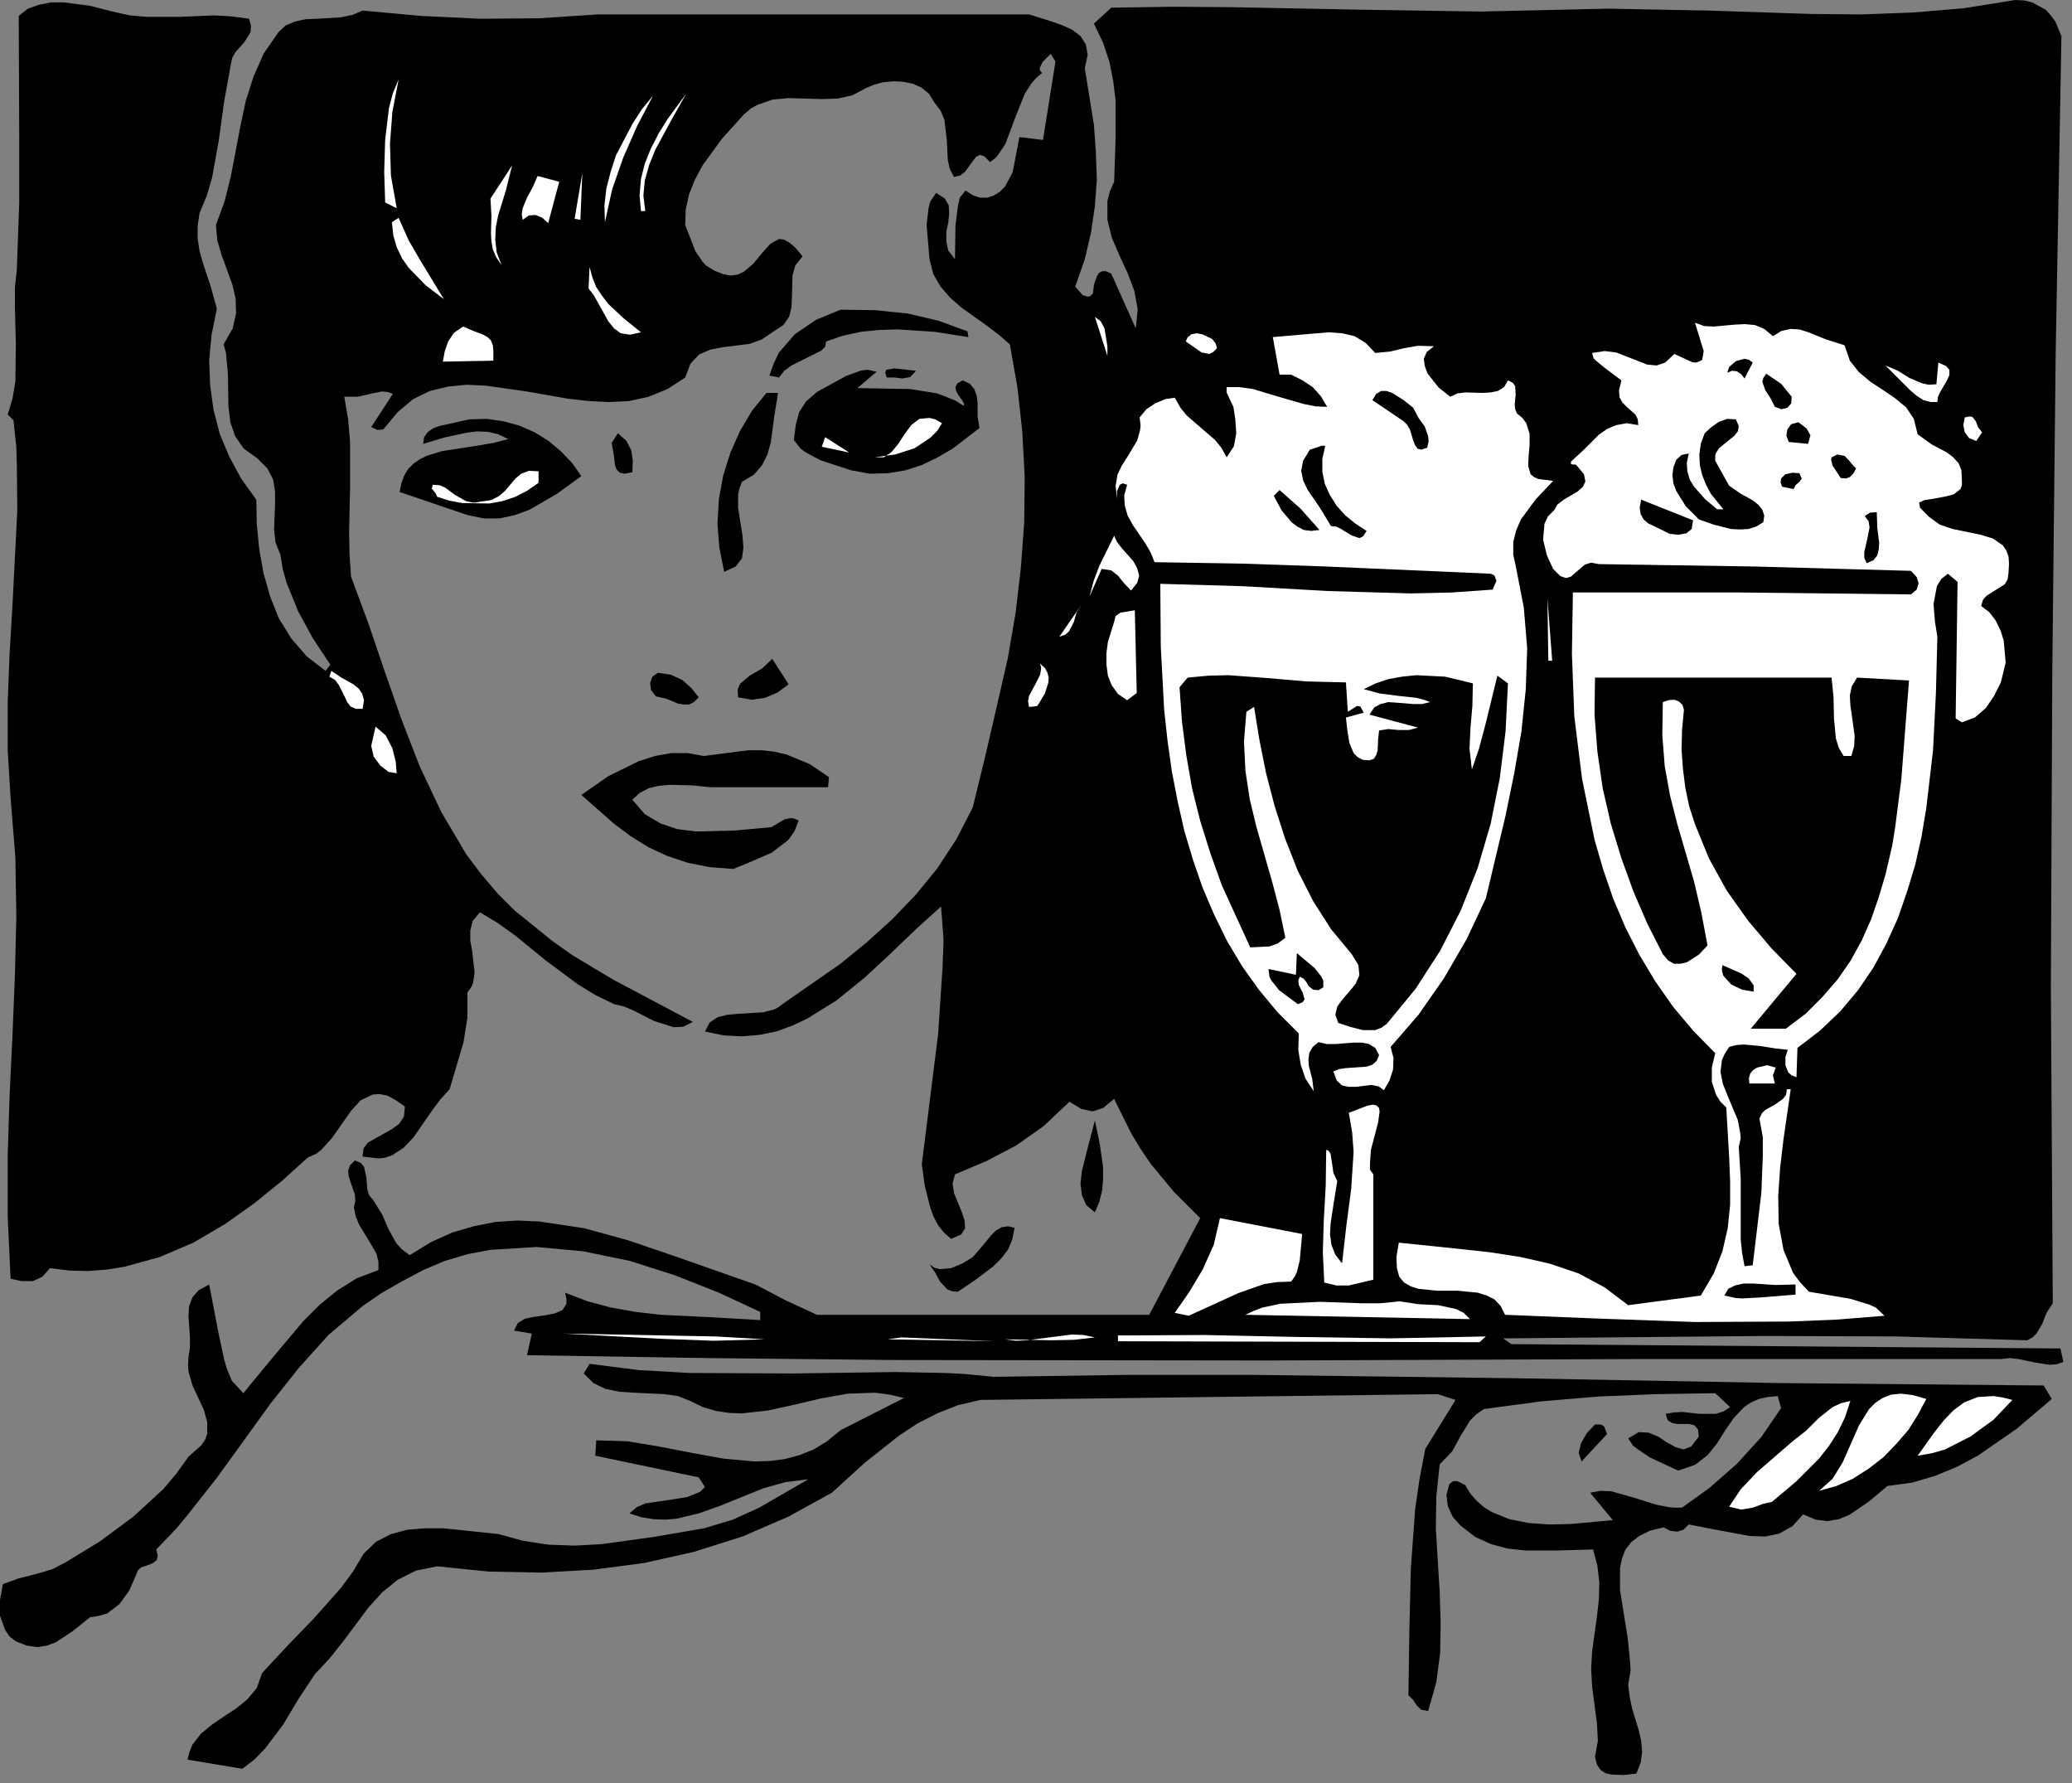 <?xml version="1.0" encoding="UTF-8" standalone="no"?>
<svg
   xmlns:dc="http://purl.org/dc/elements/1.1/"
   xmlns:cc="http://creativecommons.org/ns#"
   xmlns:rdf="http://www.w3.org/1999/02/22-rdf-syntax-ns#"
   xmlns:svg="http://www.w3.org/2000/svg"
   xmlns="http://www.w3.org/2000/svg"
   xmlns:sodipodi="http://sodipodi.sourceforge.net/DTD/sodipodi-0.dtd"
   xmlns:inkscape="http://www.inkscape.org/namespaces/inkscape"
   version="1.0"
   width="75.988mm"
   height="65.387mm"
   id="svg140"
   sodipodi:docname="CC002526.WMF">
  <rect width="100%" height="100%" fill="#808080" stroke="none"/>
  <sodipodi:namedview
     pagecolor="#ffffff"
     bordercolor="#666666"
     borderopacity="1"
     objecttolerance="10"
     gridtolerance="10"
     guidetolerance="10"
     inkscape:pageopacity="0"
     inkscape:pageshadow="2"
     inkscape:window-width="640"
     inkscape:window-height="480"
     id="namedview142" />
  <defs
     id="defs6">
    <clipPath
       clipPathUnits="userSpaceOnUse"
       id="clipWmfPath1">
      <path
         d="M 0,0 L 287.067,0 L 287.067,247 L 0,247 z"
         id="path2" />
    </clipPath>
    <pattern
       id="WMFhbasepattern"
       patternUnits="userSpaceOnUse"
       width="6"
       height="6"
       x="0"
       y="0" />
  </defs>
  <path
     style="fill:#000000;fill-rule:nonzero;fill-opacity:1;stroke:none;"
     clip-path="url(#clipWmfPath1)"
     d="  M 285.734,4.999   L 284.934,49.12   L 284.467,93.042   L 284.267,136.83   L 284.534,180.618   L 283.667,181.951   L 283.068,183.484   L 282.268,184.817   L 281.735,185.35   L 281.001,185.75   L 262.806,185.217   L 244.81,185.15   L 208.352,185.483   L 209.485,186.283   L 285.6,186.883   L 286,188.749   L 285.067,189.082   L 284.067,189.149   L 282.001,188.816   L 279.802,188.349   L 278.602,188.216   L 277.336,188.349   L 227.347,188.349   L 175.626,188.549   L 123.705,188.482   L 98.177,188.216   L 73.05,187.816   L 73.716,184.817   L 71.25,184.417   L 71.783,183.351   L 72.783,182.751   L 74.116,182.484   L 75.582,182.284   L 76.915,182.018   L 77.982,181.551   L 78.515,180.685   L 78.515,180.018   L 78.315,179.152   L 81.448,180.351   L 84.714,181.218   L 88.113,181.818   L 91.579,182.218   L 98.51,182.551   L 105.376,182.951   L 105.376,181.818   L 99.644,179.152   L 93.578,176.752   L 87.313,174.753   L 80.848,173.42   L 74.383,172.82   L 67.918,173.22   L 64.785,173.82   L 61.652,174.753   L 58.653,176.019   L 55.654,177.619   L 52.854,179.218   L 50.255,181.018   L 45.523,185.017   L 41.39,189.615   L 37.525,194.481   L 30.06,204.811   L 26.061,209.877   L 24.528,211.743   L 21.662,214.742   L 21.862,215.608   L 21.728,216.208   L 21.328,216.542   L 20.795,216.808   L 19.595,217.208   L 19.129,217.608   L 18.862,218.274   L 17.929,220.407   L 16.596,222.273   L 14.863,223.606   L 13.73,223.94   L 12.464,224.14   L 10.064,226.072   L 7.732,227.605   L 6.465,228.072   L 5.199,228.272   L 3.732,228.072   L 2.199,227.472   L 1.333,226.805   L 0.733,225.939   L 0,223.94   L 0,221.74   L 0.4,219.541   L 2.599,218.741   L 4.999,218.141   L 7.265,217.475   L 9.065,216.542   L 13.863,213.609   L 18.462,210.21   L 22.661,206.344   L 24.461,204.212   L 26.127,201.879   L 27.927,200.279   L 28.46,199.48   L 28.727,198.68   L 28.727,197.08   L 28.26,195.414   L 26.66,191.948   L 26.127,190.082   L 26.061,189.349   L 26.127,188.083   L 26.327,186.75   L 26.327,185.35   L 26.127,182.484   L 26.194,181.084   L 26.66,179.818   L 27.527,178.818   L 28.993,178.019   L 30.326,184.95   L 31.059,188.349   L 31.393,189.549   L 32.126,191.348   L 33.726,193.081   L 37.791,188.149   L 41.99,183.151   L 44.323,180.818   L 46.789,178.818   L 49.455,177.152   L 52.454,176.019   L 52.454,174.886   L 52.188,173.753   L 51.055,171.82   L 49.788,169.754   L 49.322,168.621   L 49.055,167.355   L 49.255,166.422   L 49.189,165.555   L 48.589,163.822   L 48.322,162.956   L 48.255,162.223   L 48.522,161.49   L 49.189,160.823   L 49.988,161.157   L 50.455,161.69   L 50.788,163.223   L 50.922,164.889   L 51.188,165.689   L 51.721,166.288   L 52.988,168.355   L 53.854,170.354   L 54.921,172.287   L 55.72,173.153   L 56.787,173.953   L 59.719,172.154   L 62.652,170.821   L 65.651,169.954   L 68.651,169.354   L 71.717,169.154   L 74.783,169.288   L 80.981,170.221   L 87.046,171.887   L 93.112,173.953   L 104.709,178.019   L 108.908,180.218   L 113.24,182.218   L 159.296,182.218   L 166.361,168.821   L 162.696,165.155   L 159.496,161.29   L 158.097,159.224   L 156.764,157.024   L 154.431,152.292   L 152.898,153.559   L 151.432,154.025   L 149.899,153.692   L 148.232,152.692   L 144.633,156.091   L 140.834,158.757   L 136.768,160.89   L 132.369,162.756   L 132.036,164.022   L 132.236,165.355   L 133.302,167.955   L 133.702,169.154   L 133.769,170.221   L 133.236,171.087   L 131.836,171.687   L 130.836,170.821   L 130.036,169.821   L 129.37,168.555   L 128.903,167.222   L 128.17,164.289   L 127.77,161.356   L 130.036,143.295   L 130.636,134.23   L 130.77,130.898   L 130.77,129.965   L 130.436,125.633   L 126.971,128.765   L 123.438,132.164   L 119.839,135.497   L 115.973,138.629   L 111.907,141.162   L 109.775,142.162   L 107.575,142.961   L 105.242,143.428   L 102.843,143.628   L 100.31,143.495   L 97.711,142.961   L 98.377,141.695   L 99.51,140.962   L 100.843,140.629   L 102.443,140.495   L 105.775,140.295   L 107.308,139.896   L 107.842,139.629   L 108.641,139.029   L 116.506,133.564   L 120.172,130.565   L 123.638,127.432   L 126.904,124.033   L 129.903,120.368   L 132.569,116.302   L 134.835,111.903   L 136.635,104.505   L 138.301,97.307   L 139.701,91.175   L 140.767,84.977   L 141.5,78.712   L 141.967,72.38   L 142.034,66.115   L 141.7,59.851   L 141.034,53.719   L 139.968,47.72   L 138.435,46.387   L 136.768,45.121   L 133.302,42.655   L 131.703,41.256   L 130.37,39.723   L 129.37,37.99   L 128.837,35.924   L 128.437,31.192   L 128.703,28.859   L 128.903,27.992   L 129.77,26.726   L 130.97,27.526   L 131.503,28.459   L 131.569,29.592   L 131.436,30.858   L 131.17,32.125   L 131.17,33.458   L 131.436,34.724   L 132.369,35.924   L 132.436,31.258   L 132.769,28.592   L 132.969,27.659   L 133.036,27.393   L 133.836,26.393   L 134.835,27.059   L 135.835,27.393   L 136.835,27.393   L 137.701,27.126   L 138.568,26.593   L 139.301,25.86   L 140.367,23.86   L 141.301,18.995   L 144.566,19.395   L 146.299,8.531   L 145.633,7.465   L 144.5,8.598   L 144.167,9.331   L 144.1,9.664   L 144.433,10.131   L 143.7,10.73   L 143.033,11.464   L 142.034,12.996   L 140.634,16.529   L 139.368,19.928   L 138.435,21.328   L 138.101,21.794   L 137.235,22.461   L 136.435,21.661   L 135.835,21.461   L 135.302,21.727   L 134.835,22.327   L 133.769,23.794   L 133.102,24.327   L 132.236,24.527   L 131.636,23.394   L 131.369,22.127   L 131.236,19.395   L 130.903,16.596   L 130.37,15.329   L 129.503,14.196   L 128.77,12.996   L 127.704,12.13   L 126.504,11.597   L 125.171,11.33   L 123.838,11.264   L 122.438,11.397   L 121.172,11.73   L 120.039,12.197   L 118.173,13.196   L 116.106,13.663   L 113.907,13.73   L 111.641,13.663   L 109.308,13.596   L 107.108,13.796   L 104.976,14.529   L 104.043,15.063   L 103.109,15.862   L 100.043,19.261   L 97.377,22.927   L 96.311,24.927   L 95.511,26.926   L 95.045,29.059   L 94.978,31.192   L 96.378,34.791   L 97.377,36.257   L 97.844,36.79   L 99.044,37.523   L 100.243,37.99   L 101.31,38.19   L 102.243,38.056   L 103.109,37.657   L 104.442,36.523   L 105.642,35.057   L 106.775,33.791   L 107.975,33.124   L 108.641,33.191   L 109.375,33.591   L 110.241,34.324   L 111.241,35.524   L 110.241,36.79   L 109.841,38.19   L 109.775,41.122   L 109.708,42.589   L 109.375,43.921   L 108.575,45.055   L 107.042,46.054   L 105.575,47.054   L 103.909,47.654   L 100.177,48.12   L 98.444,48.454   L 96.911,49.12   L 95.711,50.386   L 94.978,52.319   L 92.512,53.919   L 89.912,54.985   L 87.18,55.585   L 84.447,55.718   L 81.581,55.585   L 78.715,55.252   L 72.983,54.252   L 67.384,53.452   L 64.652,53.319   L 62.052,53.586   L 59.586,54.185   L 57.253,55.318   L 55.121,57.118   L 53.121,59.517   L 52.321,59.584   L 51.455,59.184   L 54.454,54.585   L 53.721,54.319   L 52.921,54.252   L 51.321,54.585   L 49.588,54.985   L 47.722,54.985   L 48.255,58.118   L 48.522,61.25   L 48.522,67.582   L 48.389,73.847   L 48.455,76.913   L 48.655,79.912   L 51.055,86.377   L 53.321,93.042   L 55.654,99.706   L 58.186,106.238   L 61.186,112.57   L 64.652,118.435   L 66.718,121.167   L 68.917,123.767   L 71.383,126.233   L 74.116,128.432   L 76.582,130.431   L 79.315,132.364   L 84.98,135.763   L 96.044,141.628   L 94.711,142.295   L 93.378,142.362   L 90.646,141.495   L 87.913,140.096   L 86.513,139.496   L 85.114,139.162   L 82.514,137.896   L 80.115,136.43   L 75.716,133.164   L 71.383,129.632   L 69.051,127.965   L 66.518,126.433   L 65.518,127.632   L 65.185,128.965   L 65.185,130.365   L 65.451,131.831   L 65.785,134.764   L 65.585,136.163   L 65.385,136.696   L 64.785,137.563   L 64.785,141.029   L 64.252,144.428   L 62.319,150.959   L 60.986,152.426   L 59.719,154.158   L 57.32,157.624   L 55.92,159.09   L 54.387,160.09   L 53.454,160.423   L 52.521,160.557   L 50.255,160.29   L 50.388,159.157   L 50.988,158.357   L 53.121,157.158   L 54.321,156.491   L 55.32,155.758   L 55.987,154.758   L 56.12,153.359   L 54.787,152.426   L 53.654,151.826   L 52.588,151.626   L 51.655,151.692   L 49.988,152.492   L 48.655,153.958   L 45.989,157.757   L 44.523,159.357   L 43.856,159.89   L 42.657,160.423   L 39.124,163.623   L 35.258,166.755   L 31.126,169.688   L 26.794,172.22   L 22.128,174.22   L 17.263,175.553   L 14.797,175.953   L 12.197,176.152   L 9.598,176.086   L 6.932,175.753   L 5.865,176.952   L 4.532,177.552   L 2.999,177.552   L 1.466,177.219   L 1.066,168.555   L 1.066,160.09   L 1.333,151.759   L 1.733,143.428   L 2.066,135.23   L 2.266,127.032   L 2.133,118.835   L 1.466,110.57   L 1.066,103.972   L 1.066,97.307   L 1.333,90.576   L 1.733,83.844   L 2.399,70.714   L 2.333,64.316   L 2.266,61.983   L 1.866,58.251   L 1.066,57.451   L 1.733,55.252   L 2.133,52.852   L 2.199,47.72   L 2.066,42.455   L 2.066,39.856   L 2.333,37.39   L 2.666,28.059   L 2.666,19.395   L 2.599,2.199   L 3.866,1.2   L 5.399,0.666   L 7.065,0.333   L 8.865,0.333   L 12.464,0.8   L 15.596,1.6   L 17.996,2.133   L 20.329,2.333   L 24.994,2.333   L 29.66,2.133   L 32.059,2.266   L 34.525,2.599   L 34.792,3.599   L 34.725,4.465   L 33.859,5.865   L 32.659,7.198   L 32.193,7.998   L 31.993,8.931   L 31.059,14.13   L 30.326,19.461   L 29.393,24.66   L 28.66,27.126   L 27.66,29.525   L 27.394,31.325   L 27.394,33.058   L 27.66,34.791   L 28.127,36.457   L 29.193,39.656   L 30.06,42.788   L 29.327,46.387   L 28.993,49.92   L 29.127,53.386   L 29.593,56.785   L 30.46,60.117   L 31.793,63.316   L 33.459,66.382   L 35.525,69.248   L 35.592,72.647   L 35.925,76.046   L 36.525,79.445   L 37.458,82.711   L 38.658,85.71   L 40.391,88.509   L 42.523,90.975   L 45.123,92.975   L 45.789,92.108   L 43.39,88.509   L 41.324,84.71   L 39.724,80.778   L 39.191,78.845   L 38.858,76.846   L 38.191,75.18   L 37.991,73.447   L 38.124,69.848   L 38.124,68.115   L 37.858,66.449   L 37.058,64.916   L 35.658,63.516   L 33.792,62.183   L 32.592,60.45   L 31.926,58.518   L 31.659,56.318   L 31.593,51.853   L 31.393,49.72   L 31.326,48.92   L 30.993,47.72   L 32.259,45.521   L 32.726,43.388   L 32.659,41.389   L 32.193,39.389   L 30.726,35.39   L 30.126,33.324   L 29.926,31.192   L 31.126,27.926   L 31.993,24.46   L 33.326,17.462   L 34.059,13.996   L 35.125,10.664   L 36.525,7.465   L 38.591,4.465   L 39.591,3.532   L 40.857,2.999   L 42.324,2.666   L 43.923,2.599   L 47.256,2.399   L 48.855,2.066   L 50.255,1.466   L 58.253,2.199   L 66.518,2.599   L 74.783,2.533   L 82.781,1.999   L 142.634,1.999   L 145.633,2.933   L 147.166,3.466   L 148.632,4.132   L 149.765,4.999   L 150.498,6.132   L 150.765,7.598   L 150.365,9.464   L 151.631,17.329   L 151.898,21.128   L 152.031,24.86   L 151.765,28.526   L 151.232,32.191   L 150.365,35.924   L 149.032,39.723   L 150.098,40.922   L 150.832,41.122   L 151.098,41.056   L 151.498,40.656   L 151.631,39.456   L 152.031,38.323   L 152.298,37.856   L 152.765,37.59   L 153.298,37.59   L 154.031,37.923   L 157.43,45.521   L 157.697,42.855   L 157.23,40.322   L 156.297,37.856   L 155.164,35.39   L 154.098,32.924   L 153.498,30.458   L 153.498,27.859   L 153.831,26.526   L 154.431,25.193   L 154.631,19.328   L 154.631,13.863   L 154.298,11.197   L 153.764,8.531   L 152.898,5.932   L 151.631,3.266   L 154.031,1.066   L 162.496,0.933   L 170.96,1   L 187.956,1.333   L 205.219,1.6   L 222.882,1.2   L 236.878,1.466   L 251.008,1.933   L 258.073,1.999   L 265.205,1.733   L 272.27,1.133   L 279.335,0   L 280.602,0.067   L 281.668,0.333   L 283.534,1.333   L 284.201,2.066   L 284.867,2.933   L 285.734,4.999  z "
     id="path8" />
  <path
     style="fill:#ffffff;fill-rule:nonzero;fill-opacity:1;stroke:none;"
     clip-path="url(#clipWmfPath1)"
     d="  M 54.987,28.859   L 53.388,28.059   L 53.254,23.794   L 53.388,19.328   L 53.921,14.929   L 54.454,12.93   L 55.254,10.997   L 54.387,15.529   L 54.054,19.928   L 54.187,24.327   L 54.987,28.859  z "
     id="path10" />
  <path
     style="fill:#ffffff;fill-rule:nonzero;fill-opacity:1;stroke:none;"
     clip-path="url(#clipWmfPath1)"
     d="  M 89.446,29.259   L 88.846,29.259   L 88.646,27.059   L 88.846,24.793   L 89.379,22.661   L 90.246,20.528   L 91.312,18.462   L 92.512,16.529   L 95.111,12.996   L 93.045,16.662   L 90.846,20.728   L 89.979,22.86   L 89.379,24.993   L 89.179,27.126   L 89.446,29.259  z "
     id="path12" />
  <path
     style="fill:#ffffff;fill-rule:nonzero;fill-opacity:1;stroke:none;"
     clip-path="url(#clipWmfPath1)"
     d="  M 83.847,30.792   L 83.781,28.459   L 84.047,26.126   L 84.647,23.794   L 85.38,21.528   L 87.646,17.195   L 88.979,15.129   L 90.512,13.263   L 88.313,17.462   L 86.38,21.861   L 84.847,26.26   L 83.847,30.792  z "
     id="path14" />
  <path
     style="fill:#ffffff;fill-rule:nonzero;fill-opacity:1;stroke:none;"
     clip-path="url(#clipWmfPath1)"
     d="  M 69.517,36.723   L 68.784,35.657   L 68.317,34.591   L 68.118,33.458   L 68.051,32.325   L 68.118,29.925   L 67.984,27.526   L 70.984,22.927   L 70.117,26.393   L 69.051,29.859   L 68.717,31.525   L 68.651,33.258   L 68.851,34.991   L 69.517,36.723  z "
     id="path16" />
  <path
     style="fill:#ffffff;fill-rule:nonzero;fill-opacity:1;stroke:none;"
     clip-path="url(#clipWmfPath1)"
     d="  M 79.648,30.325   L 80.715,23.994   L 80.448,30.458   L 79.648,30.325  z "
     id="path18" />
  <path
     style="fill:#ffffff;fill-rule:nonzero;fill-opacity:1;stroke:none;"
     clip-path="url(#clipWmfPath1)"
     d="  M 75.982,30.925   L 75.183,30.192   L 74.249,29.792   L 73.316,29.859   L 72.45,30.458   L 72.317,29.659   L 72.45,28.859   L 73.05,27.393   L 73.85,25.926   L 74.516,24.393   L 77.515,25.193   L 75.982,30.925  z "
     id="path20" />
  <path
     style="fill:#ffffff;fill-rule:nonzero;fill-opacity:1;stroke:none;"
     clip-path="url(#clipWmfPath1)"
     d="  M 61.519,41.455   L 58.986,39.523   L 56.654,37.123   L 55.72,35.79   L 54.987,34.257   L 54.521,32.658   L 54.321,30.792   L 55.254,30.192   L 56.654,33.324   L 58.32,36.19   L 61.519,41.455  z "
     id="path22" />
  <path
     style="fill:#ffffff;fill-rule:nonzero;fill-opacity:1;stroke:none;"
     clip-path="url(#clipWmfPath1)"
     d="  M 88.846,46.054   L 87.313,46.387   L 86.047,46.188   L 85.114,45.521   L 84.314,44.521   L 82.981,42.122   L 82.314,40.922   L 81.581,39.989   L 81.714,36.99   L 82.114,38.456   L 82.647,39.789   L 83.447,40.989   L 84.314,42.122   L 86.447,44.121   L 88.846,46.054  z "
     id="path24" />
  <path
     style="fill:#ffffff;fill-rule:nonzero;fill-opacity:1;stroke:none;"
     clip-path="url(#clipWmfPath1)"
     d="  M 245.743,46.587   L 246.943,45.854   L 248.209,45.588   L 249.409,45.654   L 250.675,46.054   L 253.141,47.054   L 255.674,47.854   L 256.407,49.987   L 257.674,51.586   L 259.273,52.919   L 261.006,54.052   L 262.672,55.185   L 264.205,56.451   L 265.272,58.051   L 265.805,60.184   L 267.738,61.583   L 269.871,62.716   L 270.737,63.383   L 271.47,64.183   L 271.87,65.182   L 271.937,66.515   L 271.937,67.249   L 271.737,67.782   L 270.804,68.515   L 269.471,68.848   L 268.004,69.115   L 266.738,69.315   L 266.005,69.648   L 266.138,70.381   L 267.405,71.647   L 268.871,72.714   L 270.67,73.314   L 274.536,74.113   L 276.269,74.647   L 277.602,75.58   L 278.069,76.246   L 278.402,77.113   L 278.469,78.112   L 278.402,79.379   L 278.269,80.312   L 277.869,80.978   L 276.602,81.778   L 275.336,82.578   L 274.87,83.111   L 274.603,83.977   L 275.736,84.844   L 276.602,85.977   L 277.269,87.31   L 277.736,88.776   L 278.002,91.842   L 277.336,94.574   L 276.402,96.441   L 275.269,98.107   L 273.736,99.44   L 271.937,100.106   L 271.07,99.573   L 271.337,80.645   L 270.004,79.512   L 269.071,80.245   L 268.471,81.245   L 268.004,83.711   L 268.204,86.177   L 268.538,88.243   L 268.338,96.041   L 267.938,103.972   L 267.005,111.97   L 266.338,115.969   L 265.472,119.834   L 264.339,123.567   L 263.072,127.232   L 261.473,130.765   L 259.673,134.097   L 257.54,137.23   L 255.074,140.162   L 252.275,142.828   L 249.142,145.227   L 249.009,149.293   L 248.342,149.026   L 247.876,148.627   L 247.476,147.627   L 247.476,146.494   L 247.809,145.494   L 246.01,145.294   L 243.943,144.961   L 241.744,144.761   L 240.677,144.828   L 239.678,145.094   L 239.078,146.027   L 238.678,146.894   L 238.478,148.56   L 238.811,150.226   L 239.478,151.892   L 240.877,155.225   L 241.211,157.024   L 241.277,157.757   L 241.011,158.957   L 241.277,163.289   L 241.277,167.621   L 241.277,171.754   L 241.477,173.686   L 241.811,175.486   L 242.944,175.353   L 244.143,165.289   L 244.343,160.09   L 244.343,158.224   L 244.343,157.624   L 243.877,155.025   L 244.21,154.292   L 244.677,153.825   L 246.01,153.092   L 247.143,152.292   L 247.543,151.759   L 247.609,151.492   L 247.676,150.959   L 248.209,150.959   L 247.209,157.891   L 246.743,161.823   L 246.476,165.755   L 246.543,169.621   L 247.209,173.22   L 248.542,176.419   L 249.542,177.752   L 250.742,179.018   L 256.54,180.018   L 259.14,180.818   L 260.006,181.218   L 261.206,182.351   L 254.608,182.884   L 248.076,183.151   L 234.945,183.217   L 221.815,182.751   L 208.618,182.218   L 208.018,181.018   L 207.152,180.085   L 206.085,179.552   L 204.819,179.152   L 202.086,178.885   L 199.22,178.885   L 196.621,178.618   L 195.555,178.285   L 194.621,177.752   L 193.955,176.952   L 193.622,175.753   L 193.555,174.22   L 193.888,172.22   L 202.286,173.087   L 206.552,173.553   L 210.818,174.22   L 214.883,175.153   L 218.816,176.486   L 222.415,178.419   L 225.681,180.885   L 235.745,179.552   L 237.545,176.486   L 238.745,173.42   L 239.478,170.221   L 239.811,167.022   L 239.811,163.689   L 239.678,160.357   L 239.278,153.492   L 238.478,152.692   L 237.878,151.759   L 237.278,149.96   L 237.278,147.96   L 237.745,145.961   L 234.679,142.828   L 231.88,139.496   L 229.413,135.963   L 227.214,132.298   L 225.281,128.499   L 223.615,124.566   L 222.215,120.501   L 221.015,116.369   L 219.282,107.904   L 218.216,99.307   L 217.883,90.642   L 218.016,82.111   L 241.211,82.111   L 264.872,82.378   L 265.672,81.711   L 265.938,80.845   L 265.672,79.978   L 264.872,79.112   L 243.21,78.512   L 221.615,78.179   L 220.549,77.979   L 219.682,78.246   L 218.349,79.379   L 217.749,79.912   L 217.083,80.112   L 216.283,79.845   L 215.283,78.845   L 214.417,76.979   L 213.884,74.78   L 214.084,72.58   L 214.55,71.581   L 215.417,70.714   L 215.883,69.914   L 216.75,69.248   L 218.683,68.115   L 219.416,67.448   L 219.749,66.715   L 219.549,65.716   L 218.549,64.516   L 218.416,64.383   L 218.083,64.383   L 217.749,64.316   L 217.749,63.983   L 219.616,62.25   L 221.615,60.25   L 222.748,59.451   L 224.015,58.917   L 225.481,58.651   L 227.081,58.917   L 227.014,58.118   L 226.681,57.451   L 225.481,56.385   L 224.881,55.785   L 224.481,55.052   L 224.415,54.052   L 224.748,52.719   L 222.348,50.92   L 221.215,49.987   L 220.882,49.653   L 220.682,48.92   L 222.415,48.654   L 224.015,48.853   L 226.947,49.987   L 228.28,50.52   L 229.613,50.653   L 230.813,50.253   L 232.079,49.053   L 234.546,50.186   L 235.079,50.253   L 235.612,50.053   L 235.945,49.853   L 236.145,48.654   L 234.945,44.721   L 236.212,45.188   L 237.545,45.254   L 240.477,44.988   L 241.877,44.921   L 243.277,45.055   L 244.543,45.588   L 245.743,46.587  z "
     id="path26" />
  <path
     style="fill:#000000;fill-rule:nonzero;fill-opacity:1;stroke:none;"
     clip-path="url(#clipWmfPath1)"
     d="  M 134.102,45.921   L 134.236,46.721   L 129.57,45.988   L 124.504,45.654   L 121.905,45.721   L 119.306,45.988   L 116.84,46.521   L 114.507,47.321   L 114.373,48.054   L 113.84,48.587   L 111.974,49.52   L 109.708,50.653   L 108.708,51.386   L 107.975,52.319   L 106.642,52.053   L 107.242,50.386   L 107.975,48.853   L 110.174,46.321   L 113.107,44.321   L 116.506,42.922   L 121.305,42.988   L 125.837,43.455   L 130.103,44.455   L 134.102,45.921  z "
     id="path28" />
  <path
     style="fill:#ffffff;fill-rule:nonzero;fill-opacity:1;stroke:none;"
     clip-path="url(#clipWmfPath1)"
     d="  M 153.498,47.987   L 153.498,49.32   L 151.765,43.921   L 152.565,44.521   L 153.098,45.521   L 153.498,47.987  z "
     id="path30" />
  <path
     style="fill:#ffffff;fill-rule:nonzero;fill-opacity:1;stroke:none;"
     clip-path="url(#clipWmfPath1)"
     d="  M 190.622,48.92   L 192.689,48.72   L 194.621,48.254   L 196.554,47.92   L 198.754,47.987   L 197.754,48.787   L 197.354,49.72   L 197.487,50.72   L 197.887,51.786   L 199.42,53.719   L 201.02,54.985   L 202.02,54.519   L 203.086,54.385   L 205.486,54.452   L 206.619,54.385   L 207.618,54.185   L 208.485,53.652   L 209.018,52.719   L 209.685,53.052   L 210.018,53.519   L 210.085,54.652   L 209.951,56.052   L 210.018,56.718   L 210.285,57.318   L 211.018,57.918   L 211.551,58.651   L 212.017,60.117   L 212.017,61.65   L 211.884,63.183   L 211.817,64.583   L 212.151,65.716   L 212.617,66.115   L 213.217,66.382   L 215.283,66.649   L 212.884,69.181   L 210.818,71.981   L 210.151,73.513   L 209.751,75.113   L 209.751,76.846   L 210.151,78.712   L 211.218,84.244   L 211.684,89.842   L 211.484,95.574   L 210.884,101.373   L 209.885,107.171   L 208.685,113.036   L 205.952,124.5   L 203.286,130.165   L 200.154,135.563   L 196.621,140.629   L 192.755,145.094   L 193.155,146.627   L 193.089,148.227   L 192.622,149.693   L 191.822,151.093   L 191.089,150.559   L 190.089,150.359   L 187.956,150.626   L 186.957,150.626   L 186.023,150.426   L 185.29,149.76   L 184.824,148.493   L 185.624,148.16   L 186.557,148.027   L 188.556,147.893   L 189.423,147.827   L 190.222,147.56   L 190.822,147.027   L 191.156,146.227   L 190.622,145.227   L 189.756,144.694   L 188.756,144.494   L 187.556,144.494   L 185.09,144.694   L 183.891,144.694   L 182.758,144.428   L 181.958,145.094   L 181.491,145.894   L 181.358,146.827   L 181.425,147.76   L 181.891,149.56   L 182.091,151.226   L 180.958,149.493   L 180.291,147.56   L 179.958,145.494   L 180.025,143.228   L 177.092,140.295   L 174.493,137.163   L 172.16,133.897   L 170.094,130.431   L 168.294,126.766   L 166.695,123.033   L 165.362,119.168   L 164.162,115.169   L 163.229,111.037   L 162.429,106.904   L 161.829,102.639   L 161.363,98.373   L 160.896,89.642   L 160.829,80.912   L 172.36,81.245   L 184.024,81.911   L 195.621,82.244   L 201.287,82.111   L 206.885,81.711   L 207.419,80.512   L 207.219,79.912   L 207.085,79.712   L 206.619,79.512   L 183.824,78.512   L 172.227,78.112   L 160.03,77.912   L 159.496,76.579   L 158.763,75.313   L 157.03,72.78   L 156.297,71.447   L 155.897,70.048   L 155.83,68.648   L 156.23,67.182   L 155.631,66.982   L 155.231,67.182   L 154.831,68.048   L 154.831,69.115   L 154.631,67.315   L 154.897,65.782   L 155.497,64.516   L 156.23,63.383   L 157.63,61.05   L 158.03,59.584   L 158.097,58.984   L 157.963,57.851   L 158.896,56.718   L 160.096,55.918   L 161.496,55.318   L 162.829,55.118   L 163.629,56.518   L 164.495,57.584   L 166.495,59.317   L 168.428,60.984   L 169.294,62.05   L 170.027,63.383   L 171.027,61.85   L 171.36,60.05   L 171.227,58.118   L 170.96,56.385   L 170.36,55.118   L 170.027,54.385   L 170.027,53.652   L 171.827,53.652   L 173.693,53.919   L 177.226,54.985   L 180.691,55.985   L 182.358,56.318   L 183.957,56.385   L 183.091,54.919   L 181.958,53.652   L 180.558,52.719   L 178.958,51.919   L 177.359,51.919   L 176.426,46.721   L 180.225,46.387   L 184.157,46.054   L 186.023,46.188   L 187.756,46.587   L 189.289,47.521   L 190.622,48.92  z "
     id="path32" />
  <path
     style="fill:#ffffff;fill-rule:nonzero;fill-opacity:1;stroke:none;"
     clip-path="url(#clipWmfPath1)"
     d="  M 168.694,48.254   L 168.161,48.787   L 167.628,49.053   L 166.561,48.853   L 164.362,47.321   L 164.628,46.721   L 165.162,46.321   L 165.895,46.188   L 166.628,46.321   L 168.028,46.987   L 168.494,47.587   L 168.694,48.254  z "
     id="path34" />
  <path
     style="fill:#ffffff;fill-rule:nonzero;fill-opacity:1;stroke:none;"
     clip-path="url(#clipWmfPath1)"
     d="  M 68.384,48.654   L 68.384,49.987   L 61.386,50.12   L 61.652,48.654   L 62.119,47.321   L 62.919,46.121   L 64.185,45.254   L 65.585,45.854   L 66.984,46.387   L 67.584,46.721   L 68.051,47.187   L 68.317,47.854   L 68.384,48.654  z "
     id="path36" />
  <path
     style="fill:#000000;fill-rule:nonzero;fill-opacity:1;stroke:none;"
     clip-path="url(#clipWmfPath1)"
     d="  M 242.944,50.253   L 241.811,52.453   L 241.344,51.853   L 240.744,51.453   L 240.078,51.386   L 239.411,51.653   L 239.678,50.853   L 240.611,50.053   L 241.811,49.72   L 242.41,49.853   L 242.944,50.253  z "
     id="path38" />
  <path
     style="fill:#ffffff;fill-rule:nonzero;fill-opacity:1;stroke:none;"
     clip-path="url(#clipWmfPath1)"
     d="  M 268.538,55.718   L 267.605,55.718   L 266.605,55.452   L 265.672,54.852   L 264.805,54.119   L 261.339,50.653   L 263.072,51.386   L 264.672,52.386   L 266.405,53.119   L 267.338,53.319   L 268.404,53.252   L 268.671,50.253   L 269.737,50.72   L 270.204,51.253   L 270.204,51.986   L 269.871,52.719   L 268.938,54.319   L 268.604,55.052   L 268.538,55.718  z "
     id="path40" />
  <path
     style="fill:#000000;fill-rule:nonzero;fill-opacity:1;stroke:none;"
     clip-path="url(#clipWmfPath1)"
     d="  M 248.342,54.985   L 248.276,55.918   L 247.742,56.518   L 246.943,56.718   L 246.01,56.385   L 245.41,55.185   L 244.677,54.052   L 244.277,52.919   L 244.41,52.386   L 244.81,51.786   L 246.876,53.186   L 248.342,54.985  z "
     id="path42" />
  <path
     style="fill:#000000;fill-rule:nonzero;fill-opacity:1;stroke:none;"
     clip-path="url(#clipWmfPath1)"
     d="  M 126.971,51.386   L 126.171,52.253   L 125.104,52.453   L 123.971,52.319   L 122.905,52.319   L 122.705,51.653   L 122.838,51.253   L 123.971,51.053   L 126.971,51.386  z "
     id="path44" />
  <path
     style="fill:#000000;fill-rule:nonzero;fill-opacity:1;stroke:none;"
     clip-path="url(#clipWmfPath1)"
     d="  M 118.839,53.785   L 122.438,53.852   L 126.171,53.919   L 129.903,54.519   L 131.769,55.252   L 132.436,55.518   L 133.569,56.251   L 133.636,55.985   L 133.436,55.585   L 132.769,54.652   L 132.503,54.119   L 132.436,53.652   L 132.703,53.119   L 133.436,52.719   L 134.435,53.186   L 135.035,53.919   L 135.369,54.785   L 135.502,55.785   L 135.502,57.718   L 135.768,59.317   L 132.036,62.183   L 129.97,63.383   L 127.77,64.449   L 125.504,65.182   L 123.105,65.582   L 120.572,65.649   L 117.973,65.182   L 113.707,63.783   L 111.707,62.716   L 110.974,62.183   L 110.041,60.984   L 110.308,58.851   L 110.774,57.118   L 111.707,55.652   L 113.24,54.319   L 117.239,52.119   L 119.239,51.386   L 120.039,51.253   L 120.305,51.253   L 121.505,51.519   L 118.839,53.785  z "
     id="path46" />
  <path
     style="fill:#000000;fill-rule:nonzero;fill-opacity:1;stroke:none;"
     clip-path="url(#clipWmfPath1)"
     d="  M 197.821,62.05   L 197.021,62.317   L 196.488,62.183   L 196.154,61.717   L 195.888,61.05   L 195.421,59.517   L 195.021,58.851   L 194.555,58.384   L 190.222,55.452   L 190.756,54.585   L 191.422,54.185   L 192.155,54.185   L 192.955,54.452   L 194.555,55.452   L 195.888,56.518   L 196.621,57.918   L 197.487,59.117   L 197.954,60.45   L 198.021,61.183   L 197.821,62.05  z "
     id="path48" />
  <path
     style="fill:#000000;fill-rule:nonzero;fill-opacity:1;stroke:none;"
     clip-path="url(#clipWmfPath1)"
     d="  M 107.842,54.452   L 107.308,57.784   L 106.842,61.317   L 106.375,62.983   L 105.642,64.449   L 104.509,65.782   L 102.843,66.782   L 102.51,67.648   L 102.31,68.515   L 102.31,70.381   L 102.909,74.18   L 103.043,75.913   L 102.843,77.379   L 101.976,78.512   L 100.377,79.245   L 99.71,75.913   L 99.444,72.58   L 99.644,69.181   L 100.243,65.916   L 101.243,62.716   L 102.576,59.717   L 104.242,56.918   L 106.242,54.452   L 107.842,54.452  z "
     id="path50" />
  <path
     style="fill:#ffffff;fill-rule:nonzero;fill-opacity:1;stroke:none;"
     clip-path="url(#clipWmfPath1)"
     d="  M 274.736,59.917   L 273.936,61.117   L 272.937,60.717   L 272.337,59.917   L 272.137,58.917   L 272.337,57.851   L 273.003,57.718   L 273.403,57.784   L 273.87,58.384   L 274.203,59.251   L 274.736,59.917  z "
     id="path52" />
  <path
     style="fill:#000000;fill-rule:nonzero;fill-opacity:1;stroke:none;"
     clip-path="url(#clipWmfPath1)"
     d="  M 239.678,67.315   L 241.211,68.382   L 243.01,69.381   L 243.743,69.981   L 244.277,70.648   L 244.543,71.447   L 244.41,72.38   L 243.41,72.98   L 242.344,73.314   L 241.144,73.38   L 239.944,73.314   L 237.545,72.714   L 235.479,71.981   L 233.679,70.181   L 232.346,68.048   L 231.946,66.982   L 231.813,65.849   L 231.946,64.783   L 232.346,63.716   L 233.079,63.05   L 234.079,62.85   L 233.812,64.116   L 233.879,65.316   L 234.212,66.449   L 234.812,67.448   L 236.345,69.181   L 238.011,70.581   L 238.878,70.581   L 237.145,68.448   L 236.478,67.182   L 235.945,65.849   L 235.612,64.449   L 235.545,62.983   L 235.745,61.517   L 236.278,60.05   L 237.212,59.184   L 238.278,58.451   L 239.411,58.051   L 240.611,58.118   L 241.011,59.051   L 240.877,59.784   L 240.411,60.384   L 239.744,60.917   L 238.278,62.117   L 237.811,62.85   L 237.745,63.183   L 237.745,63.849   L 239.678,67.315  z "
     id="path54" />
  <path
     style="fill:#000000;fill-rule:nonzero;fill-opacity:1;stroke:none;"
     clip-path="url(#clipWmfPath1)"
     d="  M 250.942,60.317   L 250.608,61.517   L 247.942,61.25   L 247.609,60.384   L 247.742,59.517   L 248.276,58.784   L 249.275,58.518   L 250.409,59.384   L 250.942,60.317  z "
     id="path56" />
  <path
     style="fill:#ffffff;fill-rule:nonzero;fill-opacity:1;stroke:none;"
     clip-path="url(#clipWmfPath1)"
     d="  M 130.57,58.651   L 129.903,59.717   L 128.97,60.65   L 126.771,62.117   L 124.105,62.983   L 121.239,63.383   L 122.505,63.383   L 123.571,62.65   L 124.504,61.517   L 125.371,60.184   L 126.304,58.917   L 127.437,58.051   L 128.837,57.918   L 129.637,58.118   L 130.57,58.651  z "
     id="path58" />
  <path
     style="fill:#000000;fill-rule:nonzero;fill-opacity:1;stroke:none;"
     clip-path="url(#clipWmfPath1)"
     d="  M 80.581,65.982   L 77.182,68.448   L 73.383,70.648   L 71.383,71.381   L 69.251,71.847   L 67.051,71.847   L 64.785,71.381   L 55.387,68.182   L 55.654,66.915   L 56.054,65.849   L 56.587,64.982   L 57.32,64.249   L 58.186,63.649   L 59.12,63.183   L 61.252,62.516   L 66.051,61.783   L 68.384,61.383   L 70.45,60.85   L 69.051,60.184   L 67.651,59.851   L 66.118,59.784   L 64.585,59.984   L 61.519,60.65   L 58.653,61.517   L 58.786,60.584   L 59.253,59.917   L 59.986,59.384   L 60.853,59.051   L 65.052,58.118   L 67.451,58.051   L 69.784,58.384   L 71.983,58.984   L 74.116,59.917   L 76.049,61.117   L 77.782,62.583   L 79.315,64.183   L 80.581,65.982  z "
     id="path60" />
  <path
     style="fill:#000000;fill-rule:nonzero;fill-opacity:1;stroke:none;"
     clip-path="url(#clipWmfPath1)"
     d="  M 87.646,65.449   L 86.58,65.649   L 85.913,65.516   L 85.447,65.049   L 85.247,64.449   L 85.047,62.85   L 84.78,61.383   L 85.647,60.05   L 86.847,61.117   L 87.513,62.45   L 87.713,63.916   L 87.646,65.449  z "
     id="path62" />
  <path
     style="fill:#ffffff;fill-rule:nonzero;fill-opacity:1;stroke:none;"
     clip-path="url(#clipWmfPath1)"
     d="  M 113.907,61.917   L 114.373,60.584   L 117.706,62.716   L 113.907,61.917  z "
     id="path64" />
  <path
     style="fill:#000000;fill-rule:nonzero;fill-opacity:1;stroke:none;"
     clip-path="url(#clipWmfPath1)"
     d="  M 183.691,61.783   L 183.291,63.583   L 183.291,65.382   L 183.624,67.049   L 184.357,68.648   L 185.29,70.114   L 186.49,71.447   L 187.89,72.58   L 189.423,73.58   L 188.956,74.313   L 188.423,74.58   L 187.29,74.18   L 185.89,73.314   L 185.224,72.98   L 184.49,72.914   L 182.958,70.381   L 181.225,67.848   L 180.625,66.582   L 180.358,65.249   L 180.625,63.849   L 181.558,62.317   L 182.624,61.983   L 183.157,61.783   L 183.691,61.783  z "
     id="path66" />
  <path
     style="fill:#000000;fill-rule:nonzero;fill-opacity:1;stroke:none;"
     clip-path="url(#clipWmfPath1)"
     d="  M 257.274,64.916   L 256.874,65.649   L 256.407,66.115   L 255.874,66.315   L 255.141,66.249   L 254.008,64.516   L 253.808,63.716   L 253.874,63.383   L 254.674,62.983   L 255.674,63.183   L 256.274,63.783   L 256.74,64.383   L 257.274,64.916  z "
     id="path68" />
  <path
     style="fill:#000000;fill-rule:nonzero;fill-opacity:1;stroke:none;"
     clip-path="url(#clipWmfPath1)"
     d="  M 249.409,65.582   L 249.742,66.315   L 249.409,66.782   L 248.876,67.249   L 248.609,67.782   L 247.009,67.448   L 246.809,66.849   L 246.876,66.315   L 247.476,65.716   L 248.476,65.516   L 249.409,65.582  z "
     id="path70" />
  <path
     style="fill:#ffffff;fill-rule:nonzero;fill-opacity:1;stroke:none;"
     clip-path="url(#clipWmfPath1)"
     d="  M 74.649,66.915   L 73.116,67.982   L 71.45,68.848   L 69.65,69.448   L 67.851,69.781   L 64.052,69.715   L 62.252,69.381   L 60.586,68.848   L 60.386,68.382   L 60.119,68.048   L 59.853,67.715   L 59.986,67.182   L 60.919,67.249   L 61.719,67.582   L 63.052,68.581   L 64.585,69.448   L 65.518,69.648   L 65.918,69.648   L 66.651,69.515   L 68.051,69.315   L 69.117,68.781   L 69.984,68.048   L 70.717,67.182   L 71.45,66.315   L 72.25,65.649   L 73.316,65.249   L 74.649,65.316   L 74.649,66.915  z "
     id="path72" />
  <path
     style="fill:#000000;fill-rule:nonzero;fill-opacity:1;stroke:none;"
     clip-path="url(#clipWmfPath1)"
     d="  M 182.891,73.447   L 181.758,73.58   L 180.691,73.447   L 179.825,72.98   L 179.025,72.38   L 177.625,70.714   L 176.559,68.715   L 177.359,67.915   L 180.291,70.514   L 182.891,73.447  z "
     id="path74" />
  <path
     style="fill:#000000;fill-rule:nonzero;fill-opacity:1;stroke:none;"
     clip-path="url(#clipWmfPath1)"
     d="  M 234.679,72.114   L 234.479,73.314   L 233.746,73.913   L 232.613,74.113   L 231.413,73.98   L 229.947,73.247   L 228.414,72.514   L 227.814,71.981   L 227.414,71.247   L 227.281,70.381   L 227.481,69.248   L 234.679,72.114  z "
     id="path76" />
  <path
     style="fill:#000000;fill-rule:nonzero;fill-opacity:1;stroke:none;"
     clip-path="url(#clipWmfPath1)"
     d="  M 260.14,70.981   L 260.206,73.114   L 260.473,75.246   L 260.406,76.179   L 260.206,76.979   L 259.673,77.646   L 258.74,78.046   L 258.407,77.312   L 258.407,76.513   L 258.807,74.78   L 259.14,73.114   L 259.007,72.247   L 258.473,71.514   L 259.206,71.047   L 260.14,70.981  z "
     id="path78" />
  <path
     style="fill:#ffffff;fill-rule:nonzero;fill-opacity:1;stroke:none;"
     clip-path="url(#clipWmfPath1)"
     d="  M 156.764,81.845   L 155.764,80.778   L 154.964,79.778   L 154.031,79.045   L 152.698,78.845   L 151.032,82.644   L 151.565,80.578   L 152.365,78.445   L 154.431,74.247   L 154.831,75.113   L 155.497,75.979   L 157.097,77.779   L 157.63,78.779   L 157.897,79.778   L 157.63,80.778   L 156.764,81.845  z "
     id="path80" />
  <path
     style="fill:#ffffff;fill-rule:nonzero;fill-opacity:1;stroke:none;"
     clip-path="url(#clipWmfPath1)"
     d="  M 214.617,91.575   L 214.484,82.911   L 215.15,91.575   L 214.617,91.575  z "
     id="path82" />
  <path
     style="fill:#ffffff;fill-rule:nonzero;fill-opacity:1;stroke:none;"
     clip-path="url(#clipWmfPath1)"
     d="  M 146.833,88.243   L 149.965,83.711   L 149.232,84.844   L 148.832,86.243   L 148.166,87.51   L 147.632,87.976   L 146.833,88.243  z "
     id="path84" />
  <path
     style="fill:#ffffff;fill-rule:nonzero;fill-opacity:1;stroke:none;"
     clip-path="url(#clipWmfPath1)"
     d="  M 157.563,96.041   L 156.23,97.04   L 154.964,96.174   L 154.098,94.974   L 153.564,93.641   L 153.364,92.108   L 153.364,90.509   L 153.564,88.976   L 154.431,86.177   L 154.631,85.377   L 155.297,84.91   L 157.297,84.577   L 157.563,96.041  z "
     id="path86" />
  <path
     style="fill:#000000;fill-rule:nonzero;fill-opacity:1;stroke:none;"
     clip-path="url(#clipWmfPath1)"
     d="  M 109.308,94.841   L 107.775,95.974   L 106.042,96.707   L 104.176,96.974   L 102.31,96.641   L 102.243,95.574   L 102.576,94.774   L 103.909,93.641   L 105.642,92.642   L 107.042,91.309   L 109.308,94.841  z "
     id="path88" />
  <path
     style="fill:#ffffff;fill-rule:nonzero;fill-opacity:1;stroke:none;"
     clip-path="url(#clipWmfPath1)"
     d="  M 144.033,97.44   L 143.767,97.84   L 143.367,97.907   L 142.634,97.974   L 142.5,97.174   L 142.634,96.441   L 143.433,94.974   L 144.167,93.508   L 144.3,92.775   L 144.3,92.508   L 144.167,91.975   L 144.833,92.575   L 145.166,93.175   L 145.366,93.908   L 145.3,94.641   L 144.833,96.107   L 144.033,97.44  z "
     id="path90" />
  <path
     style="fill:#000000;fill-rule:nonzero;fill-opacity:1;stroke:none;"
     clip-path="url(#clipWmfPath1)"
     d="  M 255.541,104.772   L 256.607,104.772   L 257.007,103.372   L 257.074,101.972   L 256.674,99.107   L 256.474,97.707   L 256.407,96.374   L 256.674,95.108   L 257.407,93.908   L 264.605,94.308   L 263.539,108.038   L 262.672,114.769   L 262.272,117.235   L 261.339,121.234   L 260.406,124.366   L 259.34,127.432   L 258.073,130.298   L 256.54,133.097   L 254.741,135.697   L 252.608,138.163   L 250.275,140.495   L 247.543,142.562   L 242.677,142.562   L 249.009,134.964   L 245.543,131.431   L 242.277,127.566   L 239.344,123.433   L 236.878,118.968   L 234.945,114.236   L 234.146,111.77   L 233.612,109.237   L 233.279,106.638   L 233.079,103.905   L 233.146,101.173   L 233.412,98.373   L 233.213,97.707   L 232.746,97.24   L 232.079,96.974   L 231.28,97.04   L 230.48,97.307   L 230.413,101.906   L 230.746,106.171   L 231.48,110.237   L 232.479,114.169   L 234.812,122.167   L 235.812,126.433   L 236.678,131.031   L 235.479,132.298   L 233.812,133.364   L 232.946,133.564   L 232.013,133.564   L 231.213,133.097   L 230.48,132.231   L 228.347,128.032   L 226.414,123.567   L 224.748,118.968   L 223.281,114.169   L 222.148,109.237   L 221.415,104.172   L 221.015,99.04   L 221.082,93.908   L 253.874,93.908   L 254.141,96.574   L 254.208,99.573   L 254.474,102.372   L 254.874,103.639   L 255.541,104.772  z "
     id="path92" />
  <path
     style="fill:#000000;fill-rule:nonzero;fill-opacity:1;stroke:none;"
     clip-path="url(#clipWmfPath1)"
     d="  M 204.153,94.708   L 204.086,97.84   L 203.819,100.906   L 203.686,103.772   L 204.019,106.638   L 205.019,103.705   L 205.886,100.44   L 207.552,93.641   L 209.018,94.708   L 208.685,101.373   L 207.885,107.838   L 206.619,114.169   L 204.819,120.301   L 202.486,126.166   L 199.62,131.764   L 196.221,137.03   L 192.222,141.895   L 191.489,142.428   L 190.622,142.761   L 188.889,142.761   L 187.09,142.295   L 185.49,141.762   L 185.09,140.629   L 185.357,139.496   L 186.09,138.496   L 187.023,137.43   L 187.89,136.363   L 188.423,135.164   L 188.29,133.764   L 187.357,132.231   L 184.49,128.765   L 182.024,124.9   L 179.892,120.701   L 178.159,116.302   L 176.692,111.77   L 175.493,107.171   L 174.559,102.506   L 173.826,97.974   L 172.76,98.64   L 172.427,102.772   L 172.627,106.838   L 173.226,110.77   L 174.16,114.636   L 176.359,122.3   L 177.359,126.099   L 178.159,129.965   L 177.092,130.765   L 175.959,131.165   L 173.293,131.298   L 169.361,122.7   L 167.761,118.235   L 166.361,113.769   L 165.228,109.237   L 164.428,104.638   L 163.829,99.973   L 163.495,95.241   L 164.628,93.908   L 167.494,93.641   L 170.294,93.575   L 175.693,93.975   L 181.091,94.441   L 186.557,94.574   L 186.823,98.64   L 188.09,97.84   L 188.556,97.907   L 189.023,98.773   L 186.557,99.44   L 186.757,101.239   L 187.023,102.906   L 187.623,104.372   L 188.156,104.905   L 188.889,105.305   L 189.823,105.372   L 190.422,105.172   L 190.756,104.638   L 190.956,103.972   L 191.022,102.439   L 191.156,101.239   L 192.422,101.039   L 193.888,101.173   L 195.288,101.173   L 196.554,100.839   L 189.823,99.04   L 190.489,98.04   L 191.356,97.574   L 192.422,97.307   L 193.488,97.374   L 195.888,97.574   L 197.088,97.574   L 198.221,97.307   L 197.354,96.974   L 196.288,96.707   L 193.822,96.441   L 191.222,96.107   L 189.023,95.508   L 190.689,94.708   L 192.489,94.108   L 194.355,93.775   L 196.288,93.575   L 200.287,93.775   L 204.153,94.708  z "
     id="path94" />
  <path
     style="fill:#000000;fill-rule:nonzero;fill-opacity:1;stroke:none;"
     clip-path="url(#clipWmfPath1)"
     d="  M 96.844,96.641   L 96.178,97.307   L 95.511,97.64   L 94.778,97.64   L 93.978,97.507   L 92.379,96.841   L 90.912,96.507   L 90.246,95.641   L 90.112,94.641   L 90.446,93.775   L 91.179,93.242   L 92.978,93.508   L 94.578,94.241   L 95.844,95.374   L 96.844,96.641  z "
     id="path96" />
  <path
     style="fill:#ffffff;fill-rule:nonzero;fill-opacity:1;stroke:none;"
     clip-path="url(#clipWmfPath1)"
     d="  M 50.255,98.24   L 49.322,98.24   L 48.589,97.907   L 48.122,97.307   L 47.789,96.574   L 46.989,94.974   L 46.456,94.241   L 45.656,93.775   L 45.923,92.975   L 47.322,93.908   L 48.989,94.841   L 49.722,95.441   L 50.188,96.107   L 50.455,97.04   L 50.255,98.24  z "
     id="path98" />
  <path
     style="fill:#ffffff;fill-rule:nonzero;fill-opacity:1;stroke:none;"
     clip-path="url(#clipWmfPath1)"
     d="  M 54.987,107.171   L 53.854,106.971   L 52.721,106.105   L 51.788,104.838   L 51.455,103.372   L 52.055,100.706   L 53.454,101.906   L 54.387,103.705   L 54.854,105.572   L 54.987,107.171  z "
     id="path100" />
  <path
     style="fill:#000000;fill-rule:nonzero;fill-opacity:1;stroke:none;"
     clip-path="url(#clipWmfPath1)"
     d="  M 102.176,104.172   L 103.843,103.972   L 105.575,103.972   L 107.308,104.172   L 109.041,104.572   L 112.241,105.905   L 114.907,107.704   L 114.773,109.104   L 98.51,109.104   L 95.844,108.837   L 92.778,108.771   L 91.312,108.904   L 89.912,109.237   L 88.646,109.904   L 87.646,110.837   L 89.379,112.836   L 91.512,114.103   L 93.845,114.902   L 96.444,115.236   L 101.843,115.102   L 106.909,114.636   L 108.708,113.569   L 109.641,113.369   L 110.041,113.436   L 110.708,113.703   L 110.108,115.236   L 109.241,116.435   L 106.975,118.168   L 104.376,119.301   L 101.643,120.434   L 98.311,120.168   L 95.311,119.568   L 92.512,118.635   L 89.912,117.435   L 87.446,115.902   L 85.114,114.169   L 80.581,110.17   L 84.314,107.571   L 88.513,105.505   L 90.779,104.772   L 93.045,104.372   L 95.311,104.372   L 97.577,104.772   L 102.176,104.172  z "
     id="path102" />
  <path
     style="fill:#000000;fill-rule:nonzero;fill-opacity:1;stroke:none;"
     clip-path="url(#clipWmfPath1)"
     d="  M 183.424,136.83   L 182.758,137.23   L 182.024,137.163   L 181.425,136.696   L 181.025,136.03   L 180.691,135.63   L 180.158,135.363   L 179.958,135.897   L 180.025,136.496   L 180.558,137.563   L 180.825,138.496   L 180.558,138.896   L 179.892,139.162   L 177.292,137.23   L 176.226,135.897   L 175.959,135.363   L 175.826,134.297   L 179.625,135.097   L 179.758,132.098   L 182.224,134.164   L 183.157,135.363   L 183.424,135.897   L 183.424,136.83  z "
     id="path104" />
  <path
     style="fill:#000000;fill-rule:nonzero;fill-opacity:1;stroke:none;"
     clip-path="url(#clipWmfPath1)"
     d="  M 243.077,136.563   L 243.077,137.43   L 241.477,137.163   L 239.944,136.43   L 238.878,135.23   L 238.678,134.564   L 238.678,134.23   L 238.745,133.764   L 241.344,134.897   L 242.41,135.63   L 243.077,136.563  z "
     id="path106" />
  <path
     style="fill:#ffffff;fill-rule:nonzero;fill-opacity:1;stroke:none;"
     clip-path="url(#clipWmfPath1)"
     d="  M 246.143,147.96   L 245.743,149.026   L 246.01,150.159   L 242.477,150.159   L 242.41,149.426   L 242.61,148.76   L 243.01,148.293   L 243.543,147.96   L 244.943,147.627   L 246.143,147.96  z "
     id="path108" />
  <path
     style="fill:#ffffff;fill-rule:nonzero;fill-opacity:1;stroke:none;"
     clip-path="url(#clipWmfPath1)"
     d="  M 190.356,162.756   L 190.356,177.352   L 186.957,178.152   L 185.224,178.152   L 183.557,177.752   L 183.357,173.553   L 183.491,169.088   L 183.757,164.356   L 183.824,159.357   L 184.157,159.49   L 184.424,159.89   L 184.624,161.157   L 184.824,162.556   L 185.357,163.689   L 184.89,166.555   L 184.424,169.621   L 184.357,171.087   L 184.557,172.553   L 185.09,173.886   L 186.023,175.086   L 186.623,169.821   L 187.29,164.756   L 187.623,159.624   L 187.423,156.958   L 186.957,154.225   L 189.556,153.225   L 190.356,153.092   L 190.822,153.225   L 191.156,153.559   L 191.222,154.092   L 191.022,155.558   L 190.023,159.357   L 189.889,161.223   L 189.889,161.89   L 189.889,162.09   L 190.356,162.756  z "
     id="path110" />
  <path
     style="fill:#000000;fill-rule:nonzero;fill-opacity:1;stroke:none;"
     clip-path="url(#clipWmfPath1)"
     d="  M 151.765,168.021   L 150.565,167.022   L 149.965,165.622   L 149.765,164.022   L 149.965,162.29   L 150.898,158.557   L 151.765,155.291   L 152.431,158.491   L 152.898,161.756   L 152.898,163.423   L 152.765,165.022   L 152.365,166.555   L 151.765,168.021  z "
     id="path112" />
  <path
     style="fill:#ffffff;fill-rule:nonzero;fill-opacity:1;stroke:none;"
     clip-path="url(#clipWmfPath1)"
     d="  M 180.491,171.021   L 180.158,174.686   L 179.758,176.286   L 179.492,176.886   L 178.958,177.619   L 177.026,177.685   L 175.226,177.952   L 171.627,179.218   L 164.762,182.351   L 162.829,181.951   L 164.828,179.085   L 166.695,175.953   L 168.228,172.553   L 169.094,168.821   L 180.491,171.021  z "
     id="path114" />
  <path
     style="fill:#000000;fill-rule:nonzero;fill-opacity:1;stroke:none;"
     clip-path="url(#clipWmfPath1)"
     d="  M 140.634,170.154   L 140.301,171.82   L 139.701,173.22   L 138.768,174.42   L 137.701,175.486   L 135.235,177.352   L 132.769,179.018   L 131.969,178.952   L 131.303,178.685   L 130.303,177.619   L 129.57,176.286   L 128.837,175.219   L 129.503,175.686   L 130.236,175.886   L 131.836,175.753   L 133.436,175.086   L 134.835,174.22   L 136.102,172.753   L 137.368,171.22   L 138.035,170.554   L 138.834,170.087   L 139.701,169.954   L 140.634,170.154  z "
     id="path116" />
  <path
     style="fill:#000000;fill-rule:nonzero;fill-opacity:1;stroke:none;"
     clip-path="url(#clipWmfPath1)"
     d="  M 248.876,179.418   L 243.943,179.818   L 241.477,179.951   L 240.544,179.885   L 239.011,179.552   L 239.544,178.618   L 240.477,178.152   L 241.677,177.885   L 243.077,177.885   L 246.076,178.085   L 248.876,178.019   L 248.876,179.418  z "
     id="path118" />
  <path
     style="fill:#ffffff;fill-rule:nonzero;fill-opacity:1;stroke:none;"
     clip-path="url(#clipWmfPath1)"
     d="  M 203.753,182.817   L 172.627,182.218   L 173.76,181.684   L 174.959,181.218   L 177.492,180.685   L 182.958,180.418   L 188.623,180.618   L 191.356,180.618   L 194.022,180.351   L 196.621,180.751   L 199.354,180.885   L 201.82,181.418   L 202.886,181.951   L 203.753,182.817  z "
     id="path120" />
  <path
     style="fill:#ffffff;fill-rule:nonzero;fill-opacity:1;stroke:none;"
     clip-path="url(#clipWmfPath1)"
     d="  M 205.086,186.016   L 154.964,185.883   L 154.964,185.083   L 166.895,185.017   L 179.625,185.283   L 192.755,185.483   L 205.952,185.217   L 205.086,186.016  z "
     id="path122" />
  <path
     style="fill:#ffffff;fill-rule:nonzero;fill-opacity:1;stroke:none;"
     clip-path="url(#clipWmfPath1)"
     d="  M 151.765,185.35   L 148.899,185.683   L 145.766,185.75   L 139.301,185.617   L 140.834,185.817   L 142.367,185.75   L 145.433,185.35   L 148.566,184.95   L 150.165,185.017   L 151.765,185.35  z "
     id="path124" />
  <path
     style="fill:#ffffff;fill-rule:nonzero;fill-opacity:1;stroke:none;"
     clip-path="url(#clipWmfPath1)"
     d="  M 105.975,185.617   L 98.91,185.817   L 91.779,185.55   L 78.049,184.817   L 92.112,185.083   L 99.177,185.217   L 105.975,185.617  z "
     id="path126" />
  <path
     style="fill:#ffffff;fill-rule:nonzero;fill-opacity:1;stroke:none;"
     clip-path="url(#clipWmfPath1)"
     d="  M 123.038,185.617   L 124.904,185.35   L 137.901,185.883   L 123.038,185.617  z "
     id="path128" />
  <path
     style="fill:#000000;fill-rule:nonzero;fill-opacity:1;stroke:none;"
     clip-path="url(#clipWmfPath1)"
     d="  M 284.401,193.881   L 279.535,198.013   L 274.136,201.746   L 271.27,203.278   L 268.204,204.545   L 265.005,205.478   L 261.606,205.944   L 259.073,208.077   L 256.34,209.943   L 254.874,210.543   L 253.275,210.81   L 251.675,210.61   L 249.942,209.877   L 248.409,211.543   L 246.609,212.543   L 244.677,212.943   L 242.544,212.876   L 238.211,212.076   L 234.079,211.276   L 233.346,212.009   L 232.479,212.276   L 231.48,212.143   L 230.613,211.676   L 228.68,212.143   L 227.214,212.876   L 226.081,213.742   L 225.281,214.809   L 224.814,216.008   L 224.548,217.341   L 224.548,220.341   L 225.614,227.005   L 225.948,230.338   L 226.014,231.538   L 225.681,233.47   L 225.881,235.137   L 226.214,236.736   L 227.147,239.802   L 227.481,241.268   L 227.614,242.801   L 227.414,244.267   L 226.814,245.8   L 225.148,246   L 223.348,245.934   L 222.482,245.734   L 221.815,245.267   L 221.349,244.534   L 221.082,243.468   L 221.482,241.268   L 221.349,238.802   L 220.682,233.737   L 220.549,231.271   L 220.682,228.872   L 221.349,224.073   L 221.615,221.674   L 221.682,219.341   L 221.415,217.008   L 220.815,214.742   L 216.083,214.875   L 211.351,214.875   L 208.951,214.609   L 206.685,214.009   L 204.486,213.009   L 202.42,211.41   L 201.353,210.21   L 200.687,208.744   L 200.487,207.211   L 200.887,205.678   L 201.42,205.278   L 202.02,205.278   L 203.086,205.811   L 203.819,207.011   L 204.686,208.011   L 205.686,208.877   L 206.752,209.543   L 209.218,210.543   L 211.884,211.076   L 214.75,211.276   L 217.749,211.21   L 223.548,210.676   L 220.415,206.878   L 221.882,206.611   L 223.348,206.678   L 226.414,207.544   L 229.613,208.544   L 231.346,208.877   L 232.013,208.944   L 233.146,208.944   L 236.945,206.211   L 240.744,202.879   L 244.143,199.146   L 246.876,195.147   L 246.409,193.481   L 245.01,193.614   L 243.81,193.881   L 242.744,194.348   L 241.811,194.947   L 240.344,196.48   L 239.144,198.213   L 238.011,200.013   L 236.678,201.679   L 234.945,203.012   L 232.613,203.812   L 228.747,202.012   L 226.947,200.812   L 226.347,200.346   L 225.681,199.346   L 227.147,198.48   L 228.48,198.546   L 229.813,199.08   L 231.013,199.879   L 232.213,200.546   L 233.346,200.879   L 234.412,200.479   L 235.479,199.08   L 235.345,198.08   L 234.879,197.547   L 234.146,197.347   L 233.346,197.347   L 232.479,197.347   L 231.746,197.213   L 231.146,196.814   L 230.88,195.947   L 232.013,195.747   L 233.213,195.681   L 235.545,195.947   L 237.811,195.947   L 238.878,195.614   L 239.811,195.014   L 237.745,193.081   L 229.48,193.215   L 221.482,193.548   L 213.617,194.214   L 205.686,195.281   L 204.619,196.014   L 203.753,196.88   L 202.486,198.946   L 201.287,201.146   L 199.554,202.945   L 199.087,207.411   L 199.02,211.876   L 199.554,220.607   L 199.687,224.873   L 199.62,229.072   L 199.087,233.137   L 197.954,237.136   L 196.954,236.936   L 196.354,236.336   L 195.888,235.603   L 195.221,234.937   L 195.355,225.806   L 195.555,217.408   L 196.154,209.144   L 196.754,205.011   L 197.554,200.812   L 201.753,194.014   L 199.287,193.215   L 135.902,194.014   L 132.769,194.747   L 129.903,195.88   L 127.17,197.28   L 124.638,198.946   L 119.839,202.745   L 115.307,206.878   L 109.241,210.21   L 102.909,212.943   L 96.178,215.075   L 89.313,216.608   L 82.248,217.541   L 75.049,217.941   L 67.784,217.808   L 60.586,217.075   L 57.653,217.675   L 55.121,218.941   L 52.988,220.674   L 51.055,222.807   L 47.522,227.539   L 45.656,229.871   L 43.657,232.004   L 41.324,235.536   L 39.258,239.002   L 36.791,242.268   L 35.325,243.801   L 33.592,245.134   L 25.994,243.868   L 26.261,242.801   L 26.66,241.801   L 27.86,240.268   L 29.393,239.002   L 31.059,237.869   L 32.792,236.736   L 34.325,235.47   L 35.592,233.937   L 36.325,231.871   L 39.857,228.072   L 43.59,224.206   L 47.256,220.074   L 48.922,217.808   L 50.388,215.342   L 52.121,213.676   L 54.187,212.609   L 56.454,212.009   L 58.853,211.81   L 61.452,211.81   L 64.052,212.076   L 69.117,212.609   L 72.516,213.542   L 76.049,214.076   L 79.648,214.209   L 83.314,214.009   L 90.579,213.009   L 97.577,211.81   L 101.576,210.61   L 105.242,208.944   L 112.041,205.011   L 108.841,205.411   L 105.775,206.278   L 99.843,208.677   L 96.844,209.743   L 93.778,210.477   L 92.179,210.61   L 90.579,210.543   L 88.913,210.277   L 87.246,209.743   L 88.246,208.877   L 89.513,208.344   L 92.312,207.944   L 95.245,207.477   L 96.578,206.944   L 97.044,206.744   L 97.711,206.078   L 96.844,204.745   L 82.514,201.746   L 82.647,199.613   L 86.98,199.746   L 91.379,200.479   L 95.844,201.346   L 100.243,202.145   L 104.576,202.545   L 106.709,202.479   L 108.775,202.212   L 110.774,201.679   L 112.774,200.879   L 114.64,199.746   L 116.506,198.213   L 125.304,193.748   L 123.305,193.281   L 121.305,193.015   L 117.506,193.148   L 113.774,193.814   L 110.108,194.681   L 106.442,195.481   L 102.843,195.88   L 101.043,195.814   L 99.244,195.547   L 97.444,195.014   L 95.644,194.148   L 93.978,193.481   L 92.112,193.215   L 87.913,193.015   L 85.847,192.881   L 83.914,192.481   L 82.248,191.682   L 80.915,190.349   L 81.714,189.016   L 88.579,189.882   L 95.644,190.282   L 109.974,190.349   L 124.105,190.149   L 131.036,190.282   L 133.636,190.415   L 137.768,190.815   L 155.83,190.549   L 173.96,190.549   L 210.418,191.015   L 246.943,191.682   L 283.268,192.015   L 284.401,193.881  z "
     id="path130" />
  <path
     style="fill:#ffffff;fill-rule:nonzero;fill-opacity:1;stroke:none;"
     clip-path="url(#clipWmfPath1)"
     d="  M 267.005,193.881   L 265.872,196.014   L 264.539,198.147   L 262.872,200.079   L 261.073,201.946   L 259.007,203.545   L 256.807,204.945   L 254.541,205.944   L 252.141,206.611   L 254.008,204.945   L 255.407,202.679   L 257.674,197.547   L 259.073,195.281   L 259.94,194.414   L 260.939,193.748   L 262.139,193.281   L 263.472,193.148   L 265.138,193.348   L 267.005,193.881  z "
     id="path132" />
  <path
     style="fill:#ffffff;fill-rule:nonzero;fill-opacity:1;stroke:none;"
     clip-path="url(#clipWmfPath1)"
     d="  M 278.935,194.014   L 276.336,196.747   L 273.137,199.08   L 269.604,200.879   L 267.738,201.412   L 265.805,201.746   L 268.138,198.48   L 269.404,196.88   L 270.737,195.481   L 272.27,194.348   L 274.136,193.614   L 276.336,193.481   L 277.602,193.681   L 278.935,194.014  z "
     id="path134" />
  <path
     style="fill:#ffffff;fill-rule:nonzero;fill-opacity:1;stroke:none;"
     clip-path="url(#clipWmfPath1)"
     d="  M 256.474,194.148   L 255.741,196.414   L 254.741,198.48   L 253.541,200.346   L 252.141,202.145   L 249.009,205.278   L 245.61,208.144   L 244.41,208.41   L 242.944,208.944   L 241.344,209.21   L 239.678,208.81   L 241.277,206.411   L 243.543,204.012   L 248.476,199.746   L 250.342,198.28   L 252.075,196.547   L 254.008,195.014   L 255.141,194.481   L 256.474,194.148  z "
     id="path136" />
  <path
     style="fill:#000000;fill-rule:nonzero;fill-opacity:1;stroke:none;"
     clip-path="url(#clipWmfPath1)"
     d="  M 222.748,198.746   L 219.216,202.545   L 218.816,201.346   L 219.149,200.013   L 219.949,198.613   L 221.082,197.413   L 221.882,197.413   L 222.348,197.68   L 222.748,198.746  z "
     id="path138" />
</svg>
